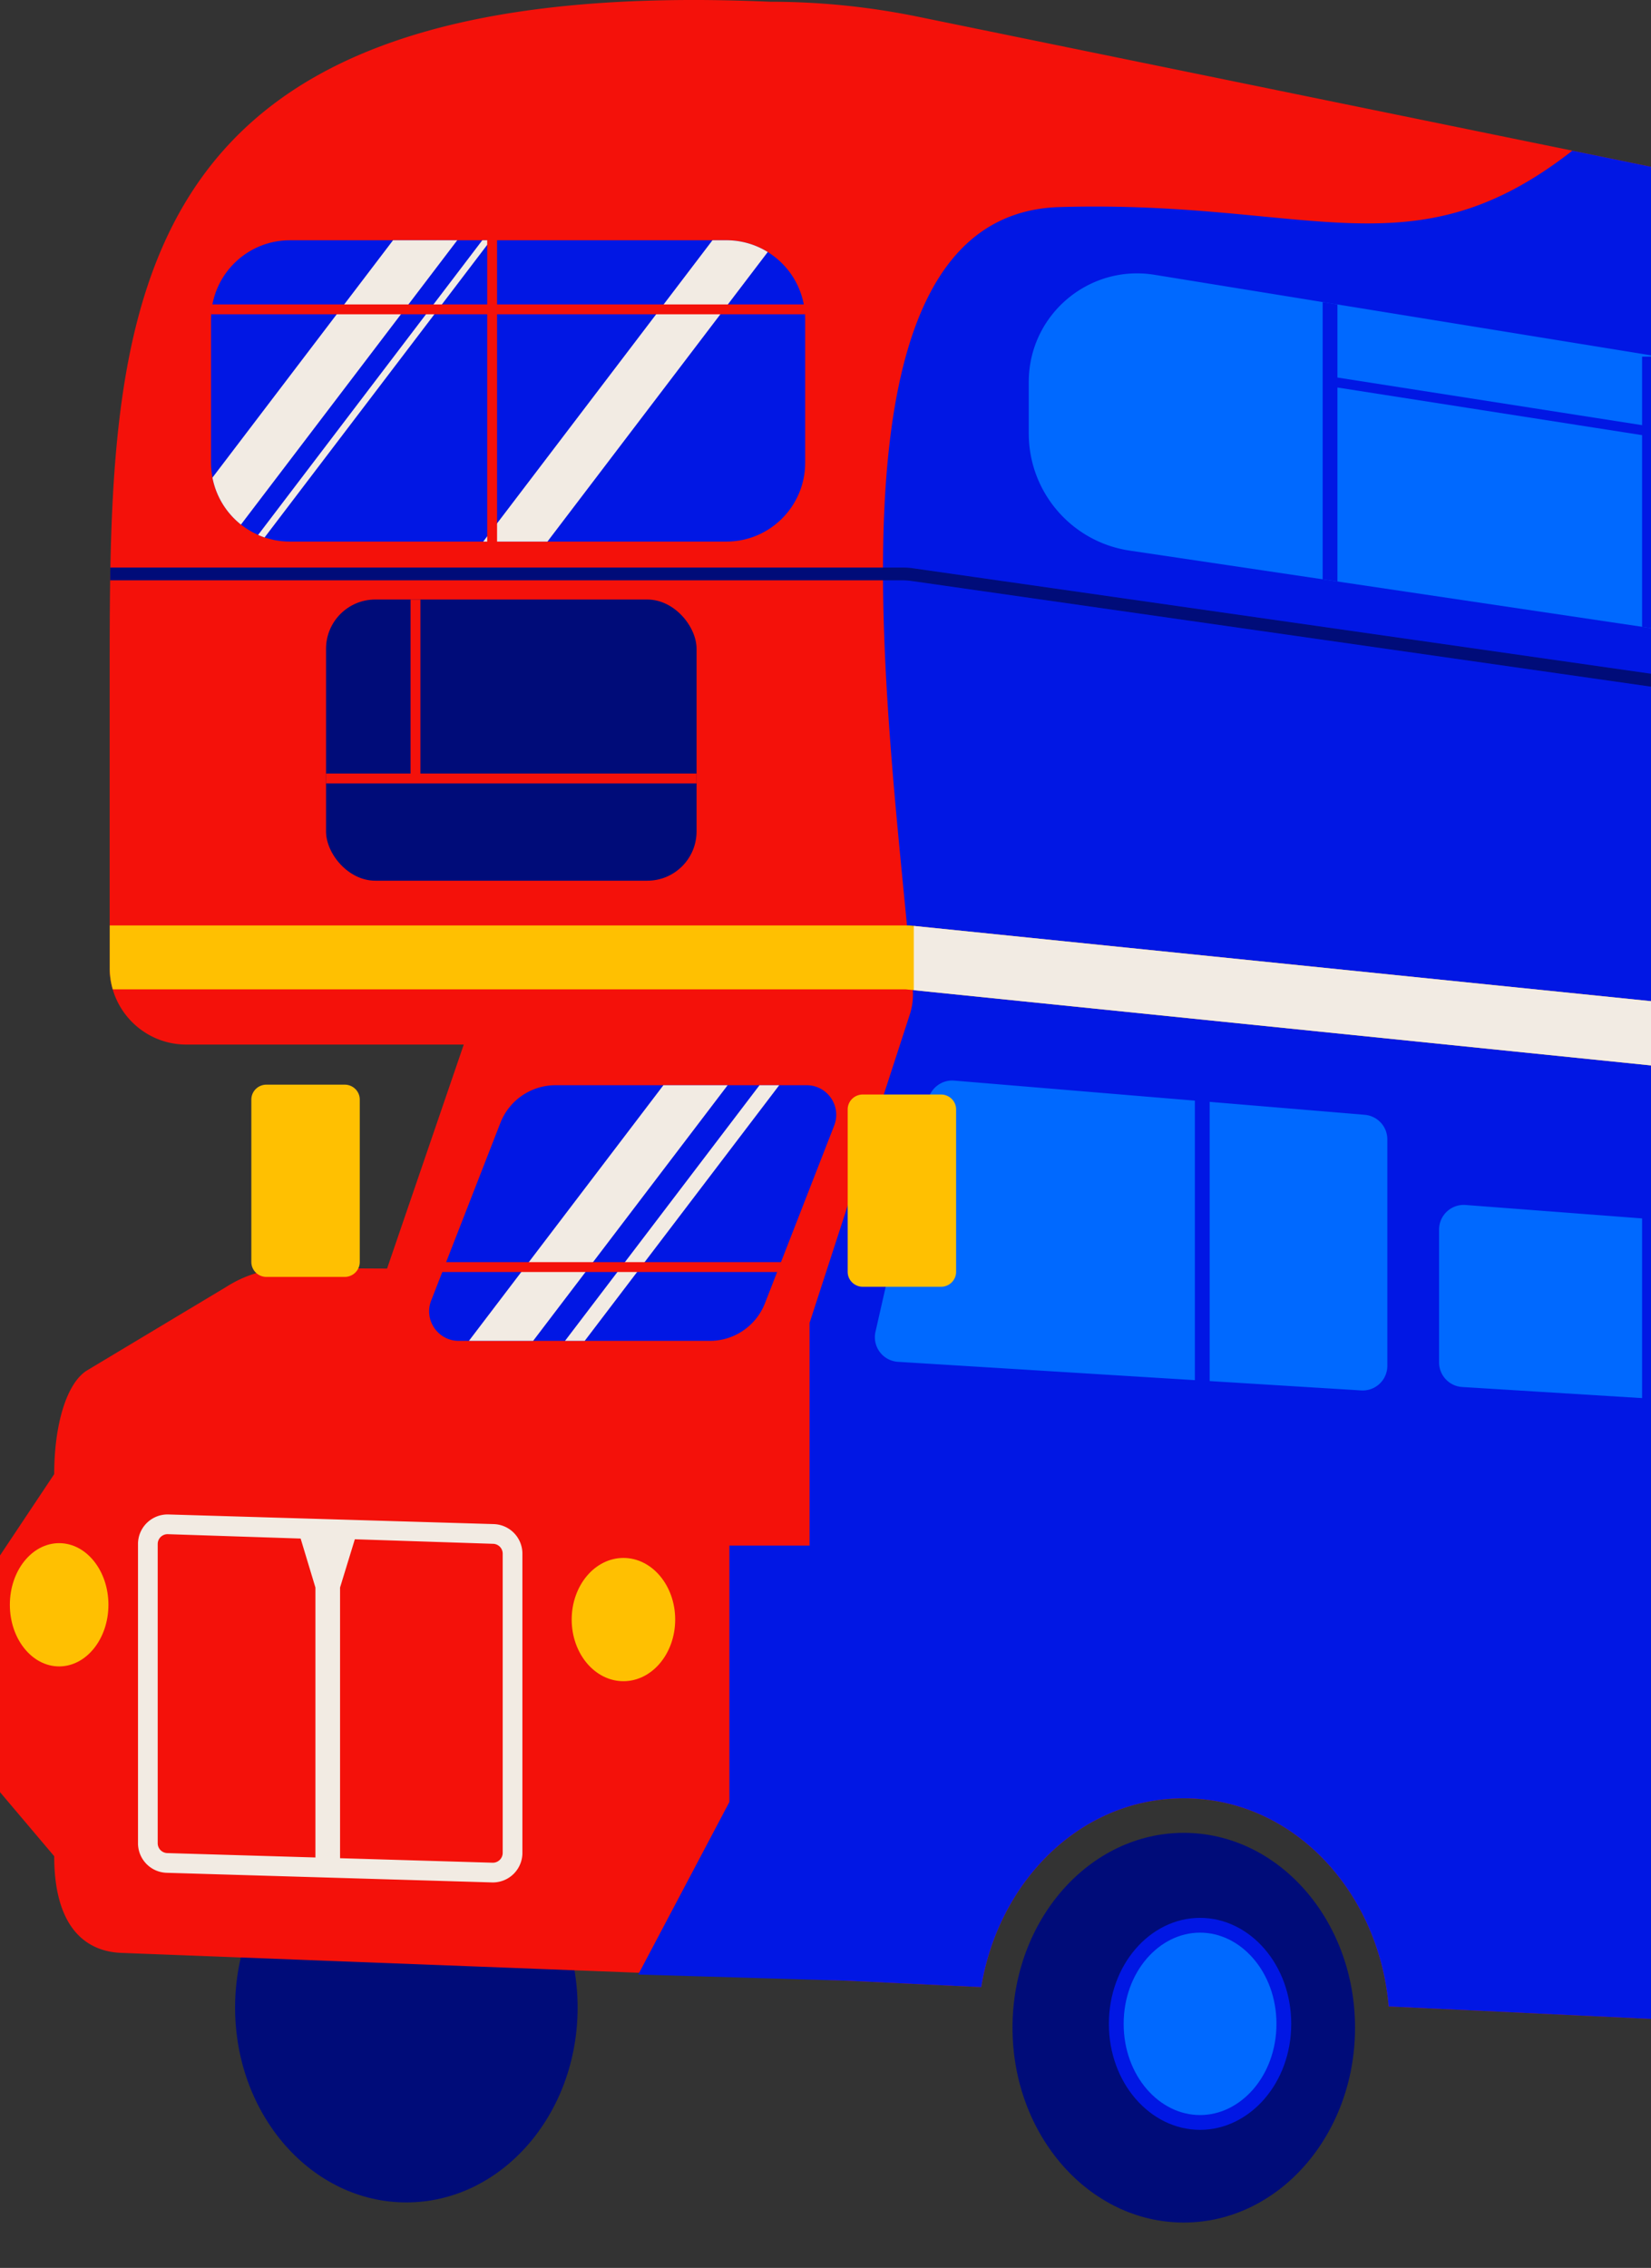 <?xml version="1.0" encoding="utf-8"?>
<svg xmlns="http://www.w3.org/2000/svg" fill="none" height="460" viewBox="0 0 335 460" width="335">
  <rect x="0" y="0" width="335" height="460" fill="#333333" stroke="none"/>
  <path d="M82.453 446.721c19.192 0 34.751-17.694 34.751-39.521s-15.559-39.522-34.751-39.522c-19.193 0-34.751 17.695-34.751 39.522s15.558 39.521 34.75 39.521" fill="#000c79"/>
  <path d="m627.269 423.387-.002.003v-.004zM22.255 134.427c0-74.045 2.39-139.866 134.071-134.072a149 149 0 0 1 29.866 3.023l372.233 76.16 13.561 2.658c32.115 6.293 55.281 34.438 55.281 67.161v274.029l-345.503-16.409c-1.924-22.971-19.082-42.217-41.568-42.217-21.192 0-37.653 17.095-41.088 38.293l-27.663-1.314h-.039L24.645 396.11C17.024 395.82 11 390.5 11 376.5l-11-13v-48L11 299c0-10 2.494-18.401 6.605-21.001l28.41-17.043a24.24 24.24 0 0 1 13.633-3.741l18.894.091 15.556-45.434H37.81c-8.592 0-15.556-6.963-15.556-15.555z" fill="#f4110a"/>
  <path d="m627.268 423.387-.002.003v-.004zM558.425 79.538l13.562 2.657a68.3 68.3 0 0 1 26.708 11.528l.075.054a68.6 68.6 0 0 1 17.369 18.174l.101.154a69 69 0 0 1 1.158 1.846 69 69 0 0 1 2.112 3.752l.054.104q.737 1.418 1.409 2.874l.088.191a68 68 0 0 1 1.648 3.908l.077.202q.355.933.683 1.877l.07.201q.327.948.628 1.909l.073.235a69 69 0 0 1 1.104 4.022l.075.308q.225.95.424 1.908l.065.319a68 68 0 0 1 .351 1.867l.054.318a61 61 0 0 1 .313 2.051l.029.211q.06.453.115.906l.047.402q.042.362.08.726l.023.22q.048.48.09.962l.027.33q.03.377.057.755l.019.258q.03.464.055.929l.017.353a57 57 0 0 1 .043 1.014q.015.458.023.917l.007.425q.007.476.008.951v274.03l-345.502-16.409c-1.924-22.972-19.082-42.217-41.568-42.217-21.192 0-37.653 17.095-41.088 38.292l-27.663-1.314h-.039L129.5 400.5l18.5-35v-52h16.263v-45.156l20.34-62.573c.538-1.654.738-3.363.599-5.096C181.15 150.162 164 43.5 215 42s71.5 14 104.048-11.44z" fill="#0117e4"/>
  <path d="M240.196 450.803c19.193 0 34.751-17.694 34.751-39.522s-15.558-39.521-34.751-39.521-34.751 17.694-34.751 39.521 15.559 39.522 34.751 39.522" fill="#000c79"/>
  <path d="M243.5 390.5c9.185 0 17 8.735 17 20s-7.815 20-17 20-17-8.735-17-20 7.815-20 17-20Z" fill="#0069ff" stroke="#0117e4" stroke-width="3"/>
  <path d="M627.273 232.896v13.03l-443.479-45.253H22.88a15.6 15.6 0 0 1-.618-4.356v-8.607h162.192z" fill="#ffc001"/>
  <path d="m185.413 200.837 441.86 45.088v-13.031l-441.86-45.087z" fill="#f2ebe3"/>
  <rect fill="#000c79" height="57.037" rx="10" width="75.185" x="66.154" y="121.599"/>
  <path d="M85.302 156.896h56.037v2H66.153v-2h17.149v-35.297h2z" fill="#f4110a"/>
  <path d="M147.376 48.733H58.82c-8.836 0-16 7.163-16 16v29.12c0 8.837 7.163 16 16 16h88.556c8.837 0 16-7.163 16-16v-29.12c0-8.837-7.163-16-16-16" fill="#0117e4"/>
  <path d="M147.376 48.732c3.083 0 5.961.874 8.404 2.384l-44.703 58.738H98.045l46.518-61.122zm-47.809 0-45.88 60.28a16 16 0 0 1-1.313-.512l45.488-59.768zm-6.787 0L48.89 106.4a16 16 0 0 1-5.784-9.522l36.642-48.145z" fill="#f2ebe3"/>
  <path d="M100.858 42.732v19.015h62.518v2h-62.518l-.001 47.107h-2V63.747H42.82v-2h56.038V42.732z" fill="#f4110a"/>
  <path d="M163.672 220.118h-50.96a12 12 0 0 0-11.181 7.642l-14.042 36.031c-1.533 3.934 1.369 8.179 5.59 8.179h50.961a12 12 0 0 0 11.181-7.643l14.042-36.031c1.533-3.933-1.369-8.178-5.591-8.178" fill="#0117e4"/>
  <path d="M147.641 220.117h-13.033l-39.45 51.835q.258.017.522.017h12.497zm-28.998 51.852h-3.997l39.464-51.852h3.997z" fill="#f2ebe3"/>
  <path d="M158.149 258H84l.85-2H159z" fill="#f4110a"/>
  <path d="m276.915 226.118-83.285-6.936a5 5 0 0 0-5.291 3.874l-10.696 47.066a5 5 0 0 0 4.567 6.099l93.982 5.803a5 5 0 0 0 5.308-4.99v-45.933a5 5 0 0 0-4.585-4.983m115.625 25.53-95.161-7.239a5 5 0 0 0-5.379 4.986v26.941a5 5 0 0 0 4.692 4.991l95.161 5.876a5 5 0 0 0 5.308-4.991v-25.578a5 5 0 0 0-4.621-4.986" fill="#0069ff"/>
  <path d="M475.988 245.803v52.093h-3v-52.375zm-72.389-6.814v54.021l-3-.227v-54.076zm-67.407-6.343v55.276l-3-.226v-55.333zm-90.742-10.541v58.969l-3-.226v-59.025z" fill="#0117e4"/>
  <path d="M588.252 113.14 234.268 55.737c-13.381-2.17-25.521 8.161-25.521 21.717V87.94c0 11.892 8.708 21.99 20.471 23.739l357.498 53.142a5 5 0 0 0 5.735-4.946v-41.799a5 5 0 0 0-4.199-4.936" fill="#0069ff"/>
  <path d="M538.415 105.058v52.582l-3-.446v-52.623zM271.376 61.754v14.822l61.816 9.66V72.34h3v14.364l64.407 10.064V82.709l3 .486v14.041l72.186 11.28V94.901l3 .487v53.388l-3-.446v-37.791l-72.186-11.278V137.6l-3-.447V98.792l-64.407-10.064v38.852l-3-.446V88.26l-61.816-9.66v39.345l-3-.446V61.268z" fill="#0117e4"/>
  <path d="M190.935 222h-15.87c-1.693 0-3.065 1.353-3.065 3.022v32.956c0 1.669 1.372 3.022 3.065 3.022h15.87c1.693 0 3.065-1.353 3.065-3.022v-32.956c0-1.669-1.372-3.022-3.065-3.022m-121-2h-15.87c-1.693 0-3.065 1.353-3.065 3.022v32.956c0 1.669 1.372 3.022 3.065 3.022h15.87c1.692 0 3.065-1.353 3.065-3.022v-32.956c0-1.669-1.373-3.022-3.065-3.022" fill="#ffc001"/>
  <path d="M627.266 178.41v2.619l-442.421-63.203a12 12 0 0 0-1.649-.117H22.352q.02-1.3.044-2.593h160.8q1.013 0 2.016.144z" fill="#000c79"/>
  <ellipse cx="12" cy="325.5" fill="#ffc001" rx="10" ry="12.5"/>
  <ellipse cx="126.5" cy="328.5" fill="#ffc001" rx="10.5" ry="12.5"/>
  <path clip-rule="evenodd" d="m34.178 307.182 66 1.953a6 6 0 0 1 5.822 5.997v60.688l-.008.314a6 6 0 0 1-5.854 5.684l-.316-.001-66-1.953A6 6 0 0 1 28 373.866v-60.687a6 6 0 0 1 6.178-5.997M69 376.903l30.94.916a2 2 0 0 0 2.06-1.999v-60.688a2 2 0 0 0-1.94-1.999l-28.06-.92L69 322zM34.06 311.18a2 2 0 0 0-2.06 1.999v60.687a2 2 0 0 0 1.94 1.999l30.06.889V322l-3-9.934z" fill="#f2ebe3" fill-rule="evenodd"/>
</svg>